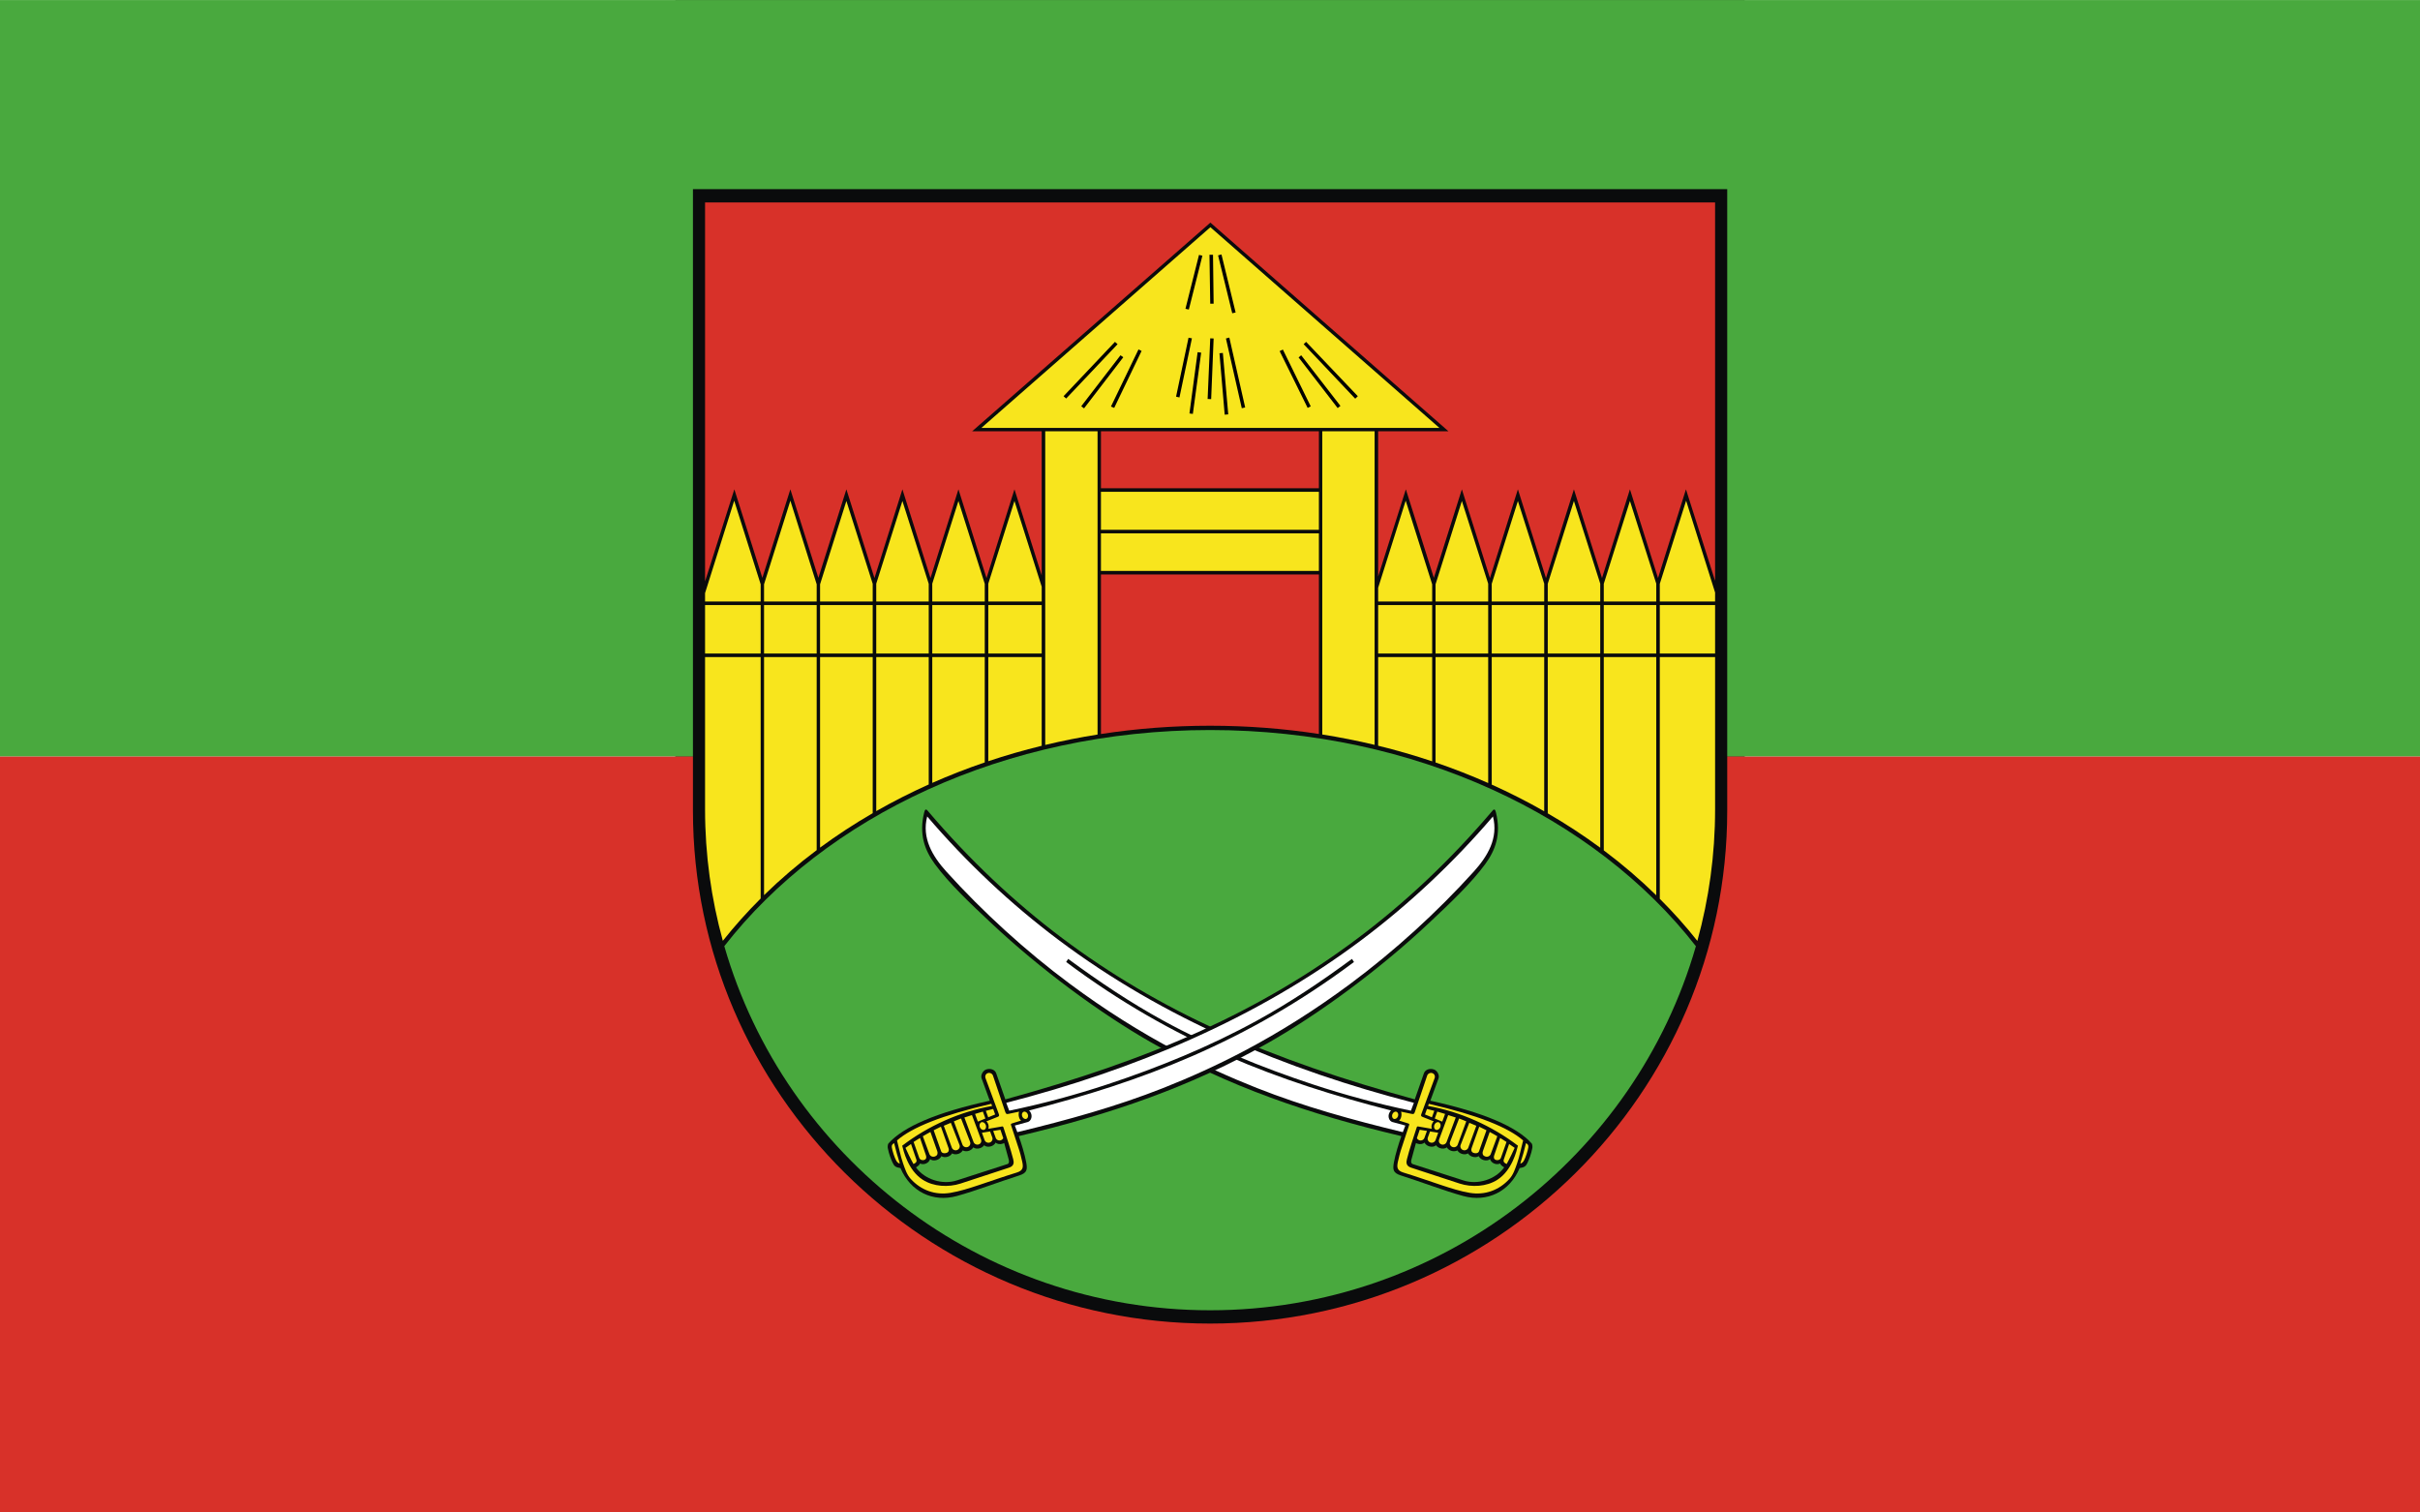 <?xml version="1.0" encoding="UTF-8" standalone="no"?>
<!-- Creator: CorelDRAW -->
<svg
   xmlns:dc="http://purl.org/dc/elements/1.1/"
   xmlns:cc="http://web.resource.org/cc/"
   xmlns:rdf="http://www.w3.org/1999/02/22-rdf-syntax-ns#"
   xmlns:svg="http://www.w3.org/2000/svg"
   xmlns="http://www.w3.org/2000/svg"
   xmlns:sodipodi="http://sodipodi.sourceforge.net/DTD/sodipodi-0.dtd"
   xmlns:inkscape="http://www.inkscape.org/namespaces/inkscape"
   xml:space="preserve"
   width="800"
   height="500"
   style="shape-rendering:geometricPrecision; text-rendering:geometricPrecision; image-rendering:optimizeQuality; fill-rule:evenodd; clip-rule:evenodd"
   viewBox="0 0 210 297"
   id="svg2"
   sodipodi:version="0.32"
   inkscape:version="0.45.1"
   sodipodi:docname="POL gmina Sońsk flag.svg"
   inkscape:output_extension="org.inkscape.output.svg.inkscape"
   sodipodi:docbase="C:\Users\Mistrz\Desktop"
   version="1.0"><rect x="0" y="0" width="210" height="297" fill="#333333" stroke="none"/><sodipodi:namedview
   inkscape:window-height="480"
   inkscape:window-width="640"
   inkscape:pageshadow="2"
   inkscape:pageopacity="0.0"
   guidetolerance="10.0"
   gridtolerance="10.0"
   objecttolerance="10.0"
   borderopacity="1.0"
   bordercolor="#666666"
   pagecolor="#ffffff"
   id="base" />
 <defs
   id="defs4">
  <style
   type="text/css"
   id="style6">
   
    .fil2 {fill:#0A0B0C}
    .fil7 {fill:black}
    .fil4 {fill:#00923F}
    .fil3 {fill:#0A0B0C}
    .fil1 {fill:#49A93E}
    .fil0 {fill:#D83129}
    .fil6 {fill:#F8E51D}
    .fil5 {fill:white}
   
  </style>
 </defs>
 <g
   id="Warstwa_x0020_1"
   transform="matrix(2.263,0,0,2.263,-132.6,-187.534)">
  <rect
   class="fil0"
   y="148.5"
   width="210"
   height="65.625"
   id="rect10"
   x="0"
   style="fill:#d83129" />
  <rect
   class="fil1"
   y="82.875"
   width="210"
   height="65.625"
   id="rect12"
   x="0"
   style="fill:#49a93e" />
  <g
   id="_75740312">
   <path
   id="path25"
   class="fil2"
   d="M 149.873,153.217 C 149.873,177.728 129.715,197.719 105.001,197.719 C 80.323,197.719 60.128,177.691 60.128,153.217 L 60.128,99.281 L 149.873,99.281 L 149.873,153.217 z "
   style="fill:#0a0b0c" />
   <polygon
   id="path27"
   class="fil0"
   points="61.179,133.319 61.179,100.434 148.821,100.434 148.821,133.269 146.293,125.329 143.869,133.031 141.432,125.329 139.008,133.031 136.571,125.329 134.147,133.031 131.71,125.329 129.286,133.031 126.849,125.329 124.418,133.011 121.988,125.329 119.584,132.898 119.584,120.294 125.687,120.294 105.027,102.185 84.353,120.294 90.39,120.294 90.39,132.801 88.026,125.329 85.602,133.031 83.165,125.329 80.74,133.031 78.303,125.329 75.879,133.031 73.442,125.329 71.012,133.011 68.581,125.329 66.15,133.011 63.72,125.329 61.179,133.319 "
   style="fill:#d83129" />
   <path
   id="path27_0"
   class="fil1"
   d="M 147.155,164.975 C 141.926,183.174 124.989,196.565 105,196.565 C 85.043,196.565 68.088,183.153 62.849,164.969 C 71.608,153.718 87.205,146.216 105,146.216 C 122.797,146.216 138.397,153.721 147.155,164.975 z "
   style="fill:#49a93e" />
   <path
   id="_75058200"
   class="fil3"
   d="M 122.764,178.265 C 116.653,176.591 110.978,174.687 105.725,172.285 C 95.963,167.822 87.747,161.738 80.525,153.254 C 80.312,152.97 80.24,153.173 80.188,153.385 C 79.733,155.257 80.226,156.625 81.114,157.839 C 82.343,159.52 84.19,161.258 85.991,162.951 C 90.278,166.982 95.474,170.803 99.871,173.313 C 106.584,177.145 113.559,179.553 121.598,181.453 C 121.384,182.044 121.072,183.053 120.952,183.728 C 120.842,184.351 120.864,184.64 121.545,184.863 C 123.353,185.433 125.287,186.189 126.979,186.653 C 129.044,187.218 130.993,186.282 131.86,184.229 C 132.272,184.16 132.406,184.073 132.552,183.747 C 132.676,183.468 132.861,183.036 132.965,182.483 C 132.982,182.397 132.965,182.159 132.91,182.094 C 131.614,180.632 128.726,179.396 124.115,178.38 L 124.824,176.442 C 124.922,176.178 124.725,175.764 124.413,175.666 C 124.097,175.567 123.685,175.649 123.558,175.992 L 122.764,178.265 L 122.764,178.265 L 122.764,178.265 z "
   style="fill:#0a0b0c" />
   <path
   id="_75058128"
   class="fil4"
   d="M 122.864,182.053 L 122.47,183.494 C 122.433,183.627 122.426,183.828 122.583,183.879 L 126.991,185.302 C 128.226,185.697 129.764,185.221 130.52,184.166 C 130.51,184.161 130.391,184.082 130.381,184.075 C 130.281,184.008 130.204,183.921 130.162,183.828 C 130.031,183.895 129.855,183.907 129.684,183.845 L 129.684,183.845 C 129.481,183.772 129.337,183.615 129.298,183.448 C 129.159,183.566 128.925,183.6 128.697,183.52 L 128.697,183.52 C 128.514,183.455 128.374,183.33 128.31,183.191 C 128.169,183.286 127.955,183.308 127.746,183.235 L 127.746,183.235 C 127.583,183.177 127.454,183.072 127.382,182.952 C 127.241,183.04 127.034,183.059 126.832,182.988 L 126.832,182.988 C 126.662,182.928 126.53,182.816 126.46,182.69 C 126.32,182.775 126.114,182.793 125.914,182.723 L 125.914,182.723 C 125.746,182.663 125.614,182.553 125.544,182.429 C 125.405,182.542 125.174,182.575 124.948,182.496 L 124.948,182.496 C 124.8,182.444 124.68,182.352 124.606,182.245 C 124.47,182.374 124.226,182.415 123.989,182.332 L 123.989,182.332 C 123.809,182.268 123.671,182.147 123.605,182.012 C 123.471,182.147 123.222,182.19 122.981,182.105 L 122.981,182.105 C 122.94,182.091 122.9,182.073 122.864,182.053 L 122.864,182.053 L 122.864,182.053 z "
   style="fill:#49a93e;fill-opacity:1" />
   <path
   id="_75058056"
   class="fil5"
   d="M 122.684,178.564 C 111.57,175.698 100.981,171.283 91.845,164.425 C 87.679,161.298 83.82,157.656 80.454,153.716 C 79.97,155.59 80.913,157.166 82.115,158.496 C 85.297,162.014 89.014,165.404 92.829,168.235 C 95.841,170.47 98.871,172.39 102.118,174.102 C 104.336,175.272 106.729,176.357 109.064,177.279 C 113.133,178.887 117.358,180.055 121.725,181.109 L 121.942,180.534 L 120.807,180.226 C 120.549,180.137 120.418,179.798 120.527,179.5 C 120.571,179.378 120.617,179.301 120.71,179.231 C 111.02,176.752 101.906,173.36 92.513,166.346 L 92.687,166.075 C 95.348,168.035 98.05,169.848 100.92,171.423 C 105.057,173.694 109.484,175.499 113.882,176.954 C 116.707,177.889 119.564,178.654 122.427,179.246 L 122.684,178.564 L 122.684,178.564 L 122.684,178.564 z "
   style="fill:#ffffff" />
   <path
   id="_75057984"
   class="fil6"
   d="M 131.92,183.822 C 132.105,183.255 132.27,182.669 132.413,182.062 C 132.588,182.155 132.638,182.26 132.615,182.428 C 132.576,182.712 132.373,183.334 132.235,183.574 C 132.145,183.732 131.999,183.844 131.92,183.822 L 131.92,183.822 z M 121.171,179.341 C 121.305,179.387 121.365,179.564 121.303,179.733 C 121.242,179.902 121.081,180.002 120.947,179.956 C 120.812,179.909 120.752,179.733 120.814,179.564 C 120.876,179.394 121.036,179.294 121.171,179.341 L 121.171,179.341 z M 126.317,179.838 L 125.523,181.963 C 125.458,182.141 125.255,182.235 125.072,182.172 L 125.072,182.172 C 124.889,182.108 124.81,181.923 124.875,181.745 L 125.66,179.628 C 125.891,179.695 126.098,179.768 126.317,179.838 L 126.317,179.838 z M 127.23,180.172 L 126.488,182.19 C 126.424,182.368 126.221,182.462 126.037,182.399 L 126.037,182.399 C 125.854,182.335 125.757,182.137 125.822,181.959 L 126.608,179.924 C 126.834,180 127.012,180.09 127.23,180.172 L 127.23,180.172 L 127.23,180.172 z M 128.105,180.554 L 127.406,182.455 C 127.341,182.633 127.138,182.727 126.955,182.664 L 126.955,182.664 C 126.772,182.6 126.675,182.403 126.74,182.224 L 127.492,180.298 C 127.701,180.385 127.882,180.457 128.105,180.554 z M 128.982,180.947 L 128.339,182.763 C 128.274,182.942 128.053,182.974 127.87,182.911 L 127.87,182.911 C 127.686,182.848 127.626,182.681 127.692,182.502 L 128.354,180.636 C 128.565,180.735 128.769,180.834 128.982,180.947 z M 129.924,181.465 L 129.352,183.012 C 129.286,183.19 129.081,183.287 128.883,183.22 L 128.846,183.202 C 128.647,183.135 128.607,182.934 128.673,182.756 L 129.264,181.093 C 129.482,181.214 129.698,181.326 129.924,181.465 L 129.924,181.465 z M 130.723,181.961 L 130.238,183.331 C 130.174,183.509 129.97,183.58 129.794,183.518 L 129.794,183.518 C 129.617,183.456 129.593,183.29 129.657,183.112 L 130.168,181.614 C 130.359,181.735 130.523,181.826 130.723,181.961 L 130.723,181.961 z M 130.736,183.873 C 130.709,183.868 130.58,183.787 130.567,183.776 C 130.456,183.686 130.446,183.597 130.496,183.458 L 130.948,182.138 C 131.102,182.244 131.277,182.361 131.429,182.471 C 131.297,182.775 131.027,183.35 130.736,183.873 L 130.736,183.873 L 130.736,183.873 z M 125.391,179.528 L 125.147,180.195 L 124.496,179.925 L 124.714,179.326 C 124.949,179.387 125.17,179.467 125.391,179.528 L 125.391,179.528 L 125.391,179.528 z M 124.795,181.161 L 124.563,181.799 C 124.498,181.977 124.295,182.071 124.112,182.008 L 124.112,182.008 C 123.929,181.944 123.832,181.747 123.897,181.568 L 124.087,181.047 L 124.795,181.161 L 124.795,181.161 z M 124.455,179.258 L 124.249,179.822 L 123.648,179.573 C 123.705,179.414 123.762,179.256 123.819,179.098 C 123.828,179.1 123.836,179.102 123.845,179.105 C 124.055,179.157 124.257,179.208 124.455,179.258 L 124.455,179.258 z M 123.819,181.003 L 123.6,181.603 C 123.535,181.782 123.332,181.876 123.149,181.812 L 123.149,181.812 C 123.066,181.784 123.001,181.727 122.96,181.657 C 122.955,181.648 122.95,181.639 122.946,181.629 C 123.026,181.386 123.107,181.143 123.189,180.902 L 123.819,181.003 L 123.819,181.003 z M 124.839,180.25 C 124.983,180.3 125.046,180.488 124.98,180.668 C 124.914,180.848 124.744,180.955 124.6,180.905 C 124.457,180.856 124.393,180.668 124.459,180.488 C 124.525,180.307 124.695,180.201 124.839,180.25 L 124.839,180.25 z M 123.982,178.651 C 123.989,178.653 123.995,178.654 124.001,178.655 C 128.255,179.636 130.87,180.699 132.164,181.829 C 131.984,182.497 131.866,183.171 131.637,183.822 C 131.481,184.267 131.317,184.79 130.981,185.16 C 130.061,186.175 128.818,186.587 127.545,186.379 C 126.711,186.242 125.872,185.969 125.069,185.704 C 123.929,185.327 122.849,184.942 121.762,184.61 C 121.206,184.437 121.201,184.141 121.296,183.682 C 121.368,183.337 121.508,182.797 121.637,182.432 L 122.273,180.494 C 122.304,180.406 122.267,180.383 122.186,180.35 L 121.4,180.103 C 121.601,179.953 121.655,179.542 121.571,179.331 L 122.463,179.518 C 122.637,179.557 122.701,179.553 122.766,179.37 L 123.839,176.198 C 123.904,176.02 124.107,175.926 124.29,175.989 L 124.29,175.989 C 124.474,176.053 124.549,176.251 124.482,176.429 L 123.333,179.533 C 123.283,179.664 123.299,179.732 123.422,179.78 L 124.41,180.172 C 124.329,180.241 124.291,180.304 124.251,180.416 C 124.2,180.555 124.2,180.698 124.24,180.82 L 123.127,180.628 C 122.989,180.604 122.964,180.59 122.921,180.723 C 122.632,181.599 122.31,182.575 122.082,183.456 C 122.011,183.727 121.99,184.043 122.442,184.189 L 126.657,185.571 C 127.709,185.909 128.994,185.846 129.935,185.238 C 131.217,184.409 131.605,182.709 131.714,182.285 C 129.444,180.554 126.717,179.337 123.937,178.839 C 123.93,178.838 123.922,178.837 123.915,178.835 C 123.937,178.774 123.96,178.713 123.982,178.651 L 123.982,178.651 z "
   style="fill:#f8e51d" />
   <path
   id="_75057888"
   class="fil3"
   d="M 87.234,178.265 C 93.345,176.591 99.02,174.687 104.273,172.285 C 114.035,167.822 122.251,161.738 129.473,153.254 C 129.686,152.97 129.758,153.173 129.81,153.385 C 130.265,155.257 129.772,156.625 128.884,157.839 C 127.655,159.52 125.808,161.258 124.007,162.951 C 119.72,166.982 114.524,170.803 110.127,173.313 C 103.413,177.145 96.439,179.553 88.4,181.453 C 88.614,182.044 88.926,183.053 89.046,183.728 C 89.156,184.351 89.134,184.64 88.453,184.863 C 86.645,185.433 84.711,186.189 83.019,186.653 C 80.954,187.218 79.005,186.282 78.138,184.229 C 77.726,184.16 77.591,184.073 77.446,183.747 C 77.322,183.468 77.136,183.036 77.033,182.483 C 77.016,182.397 77.032,182.159 77.088,182.094 C 78.384,180.632 81.272,179.396 85.882,178.38 L 85.174,176.442 C 85.076,176.178 85.273,175.764 85.585,175.666 C 85.901,175.567 86.313,175.649 86.439,175.992 L 87.234,178.265 L 87.234,178.265 L 87.234,178.265 z "
   style="fill:#0a0b0c" />
   <path
   id="_75057816"
   class="fil4"
   d="M 87.135,182.053 L 87.529,183.494 C 87.567,183.627 87.573,183.828 87.416,183.879 L 83.008,185.302 C 81.774,185.697 80.235,185.221 79.48,184.166 C 79.489,184.161 79.609,184.082 79.618,184.075 C 79.719,184.008 79.795,183.921 79.837,183.828 C 79.969,183.895 80.144,183.907 80.315,183.845 L 80.315,183.845 C 80.518,183.772 80.663,183.615 80.701,183.448 C 80.84,183.566 81.074,183.6 81.302,183.52 L 81.302,183.52 C 81.486,183.455 81.625,183.33 81.689,183.191 C 81.83,183.286 82.044,183.308 82.253,183.235 L 82.253,183.235 C 82.417,183.177 82.545,183.072 82.617,182.952 C 82.758,183.04 82.965,183.059 83.168,182.988 L 83.168,182.988 C 83.337,182.928 83.469,182.816 83.539,182.69 C 83.679,182.775 83.885,182.793 84.085,182.723 L 84.085,182.723 C 84.254,182.663 84.385,182.553 84.455,182.429 C 84.594,182.542 84.826,182.575 85.051,182.496 L 85.051,182.496 C 85.199,182.444 85.319,182.352 85.393,182.245 C 85.529,182.374 85.773,182.415 86.011,182.332 L 86.011,182.332 C 86.19,182.268 86.328,182.147 86.394,182.012 C 86.528,182.147 86.777,182.19 87.018,182.105 L 87.018,182.105 C 87.06,182.091 87.099,182.073 87.135,182.053 L 87.135,182.053 L 87.135,182.053 z "
   style="fill:#49a93e;fill-opacity:1" />
   <path
   id="_75057744"
   class="fil5"
   d="M 87.315,178.564 C 98.429,175.698 109.018,171.283 118.154,164.425 C 122.32,161.298 126.179,157.656 129.545,153.716 C 130.029,155.59 129.086,157.166 127.884,158.496 C 124.702,162.014 120.985,165.404 117.17,168.235 C 114.158,170.47 111.128,172.39 107.882,174.102 C 105.663,175.272 103.27,176.357 100.936,177.279 C 96.866,178.887 92.641,180.055 88.274,181.109 L 88.058,180.534 L 89.192,180.226 C 89.451,180.137 89.581,179.798 89.472,179.5 C 89.428,179.378 89.383,179.301 89.289,179.231 C 98.979,176.752 108.093,173.36 117.487,166.346 L 117.312,166.075 C 114.651,168.035 111.949,169.848 109.079,171.423 C 104.942,173.694 100.514,175.499 96.117,176.954 C 93.292,177.889 90.435,178.654 87.572,179.246 L 87.315,178.564 L 87.315,178.564 L 87.315,178.564 z "
   style="fill:#ffffff" />
   <path
   id="_75057672"
   class="fil6"
   d="M 78.079,183.822 C 77.894,183.255 77.729,182.669 77.586,182.062 C 77.411,182.155 77.361,182.26 77.384,182.428 C 77.423,182.712 77.626,183.334 77.764,183.574 C 77.854,183.732 78.001,183.844 78.079,183.822 L 78.079,183.822 L 78.079,183.822 z M 88.828,179.341 C 88.694,179.387 88.634,179.564 88.696,179.733 C 88.757,179.902 88.918,180.002 89.052,179.956 C 89.187,179.909 89.246,179.733 89.185,179.564 C 89.123,179.394 88.963,179.294 88.828,179.341 L 88.828,179.341 z M 83.682,179.838 L 84.476,181.963 C 84.541,182.141 84.744,182.235 84.927,182.172 L 84.927,182.172 C 85.11,182.108 85.189,181.923 85.124,181.745 L 84.339,179.628 C 84.108,179.695 83.901,179.768 83.682,179.838 L 83.682,179.838 z M 82.769,180.172 L 83.511,182.19 C 83.576,182.368 83.778,182.462 83.962,182.399 L 83.962,182.399 C 84.145,182.335 84.242,182.137 84.177,181.959 L 83.391,179.924 C 83.165,180 82.987,180.09 82.769,180.172 L 82.769,180.172 L 82.769,180.172 z M 81.894,180.554 L 82.593,182.455 C 82.658,182.633 82.861,182.727 83.044,182.664 L 83.044,182.664 C 83.227,182.6 83.324,182.403 83.259,182.224 L 82.507,180.298 C 82.298,180.385 82.117,180.457 81.894,180.554 L 81.894,180.554 z M 81.017,180.947 L 81.66,182.763 C 81.725,182.942 81.946,182.974 82.129,182.911 L 82.129,182.911 C 82.313,182.848 82.373,182.681 82.308,182.502 L 81.645,180.636 C 81.434,180.735 81.23,180.834 81.017,180.947 z M 80.075,181.465 L 80.647,183.012 C 80.713,183.19 80.918,183.287 81.116,183.22 L 81.153,183.202 C 81.352,183.135 81.392,182.934 81.326,182.756 L 80.735,181.093 C 80.517,181.214 80.301,181.326 80.075,181.465 L 80.075,181.465 z M 79.276,181.961 L 79.761,183.331 C 79.825,183.509 80.029,183.58 80.205,183.518 L 80.205,183.518 C 80.382,183.456 80.406,183.29 80.342,183.112 L 79.831,181.614 C 79.64,181.735 79.476,181.826 79.276,181.961 L 79.276,181.961 L 79.276,181.961 z M 79.263,183.873 C 79.29,183.868 79.419,183.787 79.432,183.776 C 79.543,183.686 79.553,183.597 79.503,183.458 L 79.051,182.138 C 78.897,182.244 78.722,182.361 78.57,182.471 C 78.702,182.775 78.972,183.35 79.263,183.873 L 79.263,183.873 z M 84.608,179.528 L 84.852,180.195 L 85.503,179.925 L 85.285,179.326 C 85.05,179.387 84.829,179.467 84.608,179.528 L 84.608,179.528 L 84.608,179.528 z M 85.204,181.161 L 85.436,181.799 C 85.501,181.977 85.704,182.071 85.887,182.008 L 85.887,182.008 C 86.07,181.944 86.167,181.747 86.102,181.568 L 85.912,181.047 L 85.204,181.161 L 85.204,181.161 L 85.204,181.161 z M 85.544,179.258 L 85.75,179.822 L 86.351,179.573 C 86.294,179.414 86.237,179.256 86.18,179.098 C 86.171,179.1 86.163,179.102 86.154,179.105 C 85.945,179.157 85.742,179.208 85.544,179.258 L 85.544,179.258 L 85.544,179.258 z M 86.18,181.003 L 86.399,181.603 C 86.464,181.782 86.667,181.876 86.85,181.812 L 86.85,181.812 C 86.933,181.784 86.998,181.727 87.039,181.657 C 87.044,181.648 87.049,181.639 87.053,181.629 C 86.973,181.386 86.892,181.143 86.81,180.902 L 86.18,181.003 z M 85.16,180.25 C 85.016,180.3 84.953,180.488 85.019,180.668 C 85.085,180.848 85.255,180.955 85.399,180.905 C 85.542,180.856 85.606,180.668 85.54,180.488 C 85.474,180.307 85.303,180.201 85.16,180.25 L 85.16,180.25 z M 86.017,178.651 C 86.01,178.653 86.004,178.654 85.998,178.655 C 81.745,179.636 79.129,180.699 77.835,181.829 C 78.015,182.497 78.133,183.171 78.362,183.822 C 78.518,184.267 78.682,184.79 79.018,185.16 C 79.938,186.175 81.181,186.587 82.454,186.379 C 83.288,186.242 84.127,185.969 84.93,185.704 C 86.07,185.327 87.15,184.942 88.237,184.61 C 88.793,184.437 88.798,184.141 88.703,183.682 C 88.631,183.337 88.491,182.797 88.362,182.432 L 87.726,180.494 C 87.695,180.406 87.732,180.383 87.813,180.35 L 88.599,180.103 C 88.398,179.953 88.344,179.542 88.428,179.331 L 87.536,179.518 C 87.362,179.557 87.299,179.553 87.233,179.37 L 86.16,176.198 C 86.095,176.02 85.892,175.926 85.709,175.989 L 85.709,175.989 C 85.525,176.053 85.45,176.251 85.517,176.429 L 86.666,179.533 C 86.716,179.664 86.7,179.732 86.577,179.78 L 85.589,180.172 C 85.67,180.241 85.708,180.304 85.748,180.416 C 85.799,180.555 85.799,180.698 85.759,180.82 L 86.872,180.628 C 87.01,180.604 87.035,180.59 87.079,180.723 C 87.367,181.599 87.689,182.575 87.917,183.456 C 87.988,183.727 88.009,184.043 87.557,184.189 L 83.342,185.571 C 82.29,185.909 81.005,185.846 80.064,185.238 C 78.782,184.409 78.394,182.709 78.285,182.285 C 80.555,180.554 83.282,179.337 86.062,178.839 C 86.07,178.838 86.077,178.837 86.085,178.835 C 86.062,178.774 86.039,178.713 86.017,178.651 L 86.017,178.651 L 86.017,178.651 z "
   style="fill:#f8e51d" />
   <path
   id="path27_1"
   class="fil6"
   d="M 95.531,129.149 L 114.442,129.149 L 114.442,132.408 L 95.531,132.408 L 95.531,129.149 L 95.531,129.149 z M 148.821,153.107 C 148.821,157.052 148.283,160.875 147.282,164.513 C 146.28,163.245 145.191,162.026 144.023,160.86 L 144.023,139.886 L 148.821,139.886 L 148.821,153.107 L 148.821,153.107 L 148.821,153.107 z M 143.716,160.556 C 142.306,159.177 140.785,157.875 139.162,156.658 L 139.162,139.886 L 143.716,139.886 L 143.716,160.556 z M 138.855,156.428 C 137.412,155.364 135.891,154.368 134.301,153.445 L 134.301,139.886 L 138.855,139.886 L 138.855,156.428 L 138.855,156.428 z M 133.994,153.267 C 132.532,152.432 131.012,151.659 129.44,150.951 L 129.44,139.886 L 133.994,139.886 L 133.994,153.267 L 133.994,153.267 z M 129.132,150.815 C 127.654,150.161 126.13,149.563 124.565,149.029 L 124.565,139.886 L 129.132,139.886 L 129.132,150.815 z M 124.271,148.931 C 122.745,148.42 121.181,147.967 119.584,147.577 L 119.584,139.886 L 124.271,139.886 L 124.271,148.931 L 124.271,148.931 z M 119.276,147.502 C 117.79,147.148 116.276,146.847 114.736,146.603 L 114.736,120.295 L 119.276,120.295 L 119.276,147.502 z M 95.237,146.607 C 93.698,146.852 92.183,147.153 90.697,147.509 L 90.697,120.295 L 95.237,120.295 L 95.237,146.607 z M 90.39,147.583 C 88.811,147.97 87.264,148.417 85.755,148.922 L 85.755,139.886 L 90.39,139.886 L 90.39,147.583 L 90.39,147.583 z M 85.448,149.025 C 83.888,149.557 82.369,150.151 80.894,150.803 L 80.894,139.886 L 85.448,139.886 L 85.448,149.025 z M 80.587,150.939 C 79.015,151.646 77.495,152.418 76.033,153.252 L 76.033,139.886 L 80.587,139.886 L 80.587,150.939 z M 75.726,153.43 C 74.13,154.355 72.605,155.352 71.159,156.418 L 71.159,139.886 L 75.726,139.886 L 75.726,153.43 L 75.726,153.43 z M 70.865,156.638 C 69.237,157.857 67.711,159.161 66.297,160.543 L 66.297,139.886 L 70.865,139.886 L 70.865,156.638 z M 66.004,160.834 C 64.827,162.006 63.731,163.232 62.722,164.507 C 61.719,160.87 61.179,157.048 61.179,153.107 L 61.179,139.886 L 66.004,139.886 L 66.004,160.834 z M 61.179,139.579 L 61.179,135.372 L 66.004,135.372 L 66.004,139.579 L 61.179,139.579 z M 61.179,135.065 L 61.179,134.334 L 63.707,126.318 L 66.004,133.57 L 66.004,135.065 L 61.179,135.065 z M 148.821,134.283 L 148.821,135.065 L 144.023,135.065 L 144.023,133.527 L 146.307,126.318 L 148.821,134.283 L 148.821,134.283 z M 148.821,135.372 L 148.821,139.579 L 144.023,139.579 L 144.023,135.372 L 148.821,135.372 z M 139.162,133.527 L 141.432,126.344 L 143.716,133.516 L 143.716,135.065 L 139.162,135.065 L 139.162,133.527 z M 143.716,135.372 L 143.716,139.579 L 139.162,139.579 L 139.162,135.372 L 143.716,135.372 z M 134.301,133.527 L 136.571,126.344 L 138.855,133.516 L 138.855,135.065 L 134.301,135.065 L 134.301,133.527 z M 138.855,135.372 L 138.855,139.579 L 134.301,139.579 L 134.301,135.372 L 138.855,135.372 z M 129.44,133.527 L 131.71,126.344 L 133.994,133.516 L 133.994,135.065 L 129.44,135.065 L 129.44,133.527 z M 133.994,135.372 L 133.994,139.579 L 129.44,139.579 L 129.44,135.372 L 133.994,135.372 z M 124.565,133.57 L 126.849,126.344 L 129.132,133.516 L 129.132,135.065 L 124.565,135.065 L 124.565,133.57 z M 129.132,135.372 L 129.132,139.579 L 124.565,139.579 L 124.565,135.372 L 129.132,135.372 z M 119.584,133.875 L 121.974,126.318 L 124.271,133.57 L 124.271,135.065 L 119.584,135.065 L 119.584,133.875 z M 124.271,135.372 L 124.271,139.579 L 119.584,139.579 L 119.584,135.372 L 124.271,135.372 z M 90.39,139.579 L 85.755,139.579 L 85.755,135.372 L 90.39,135.372 L 90.39,139.579 L 90.39,139.579 z M 85.448,139.579 L 80.894,139.579 L 80.894,135.372 L 85.448,135.372 L 85.448,139.579 z M 80.587,139.579 L 76.033,139.579 L 76.033,135.372 L 80.587,135.372 L 80.587,139.579 z M 75.726,139.579 L 71.159,139.579 L 71.159,135.372 L 75.726,135.372 L 75.726,139.579 z M 70.865,139.579 L 66.297,139.579 L 66.297,135.372 L 70.865,135.372 L 70.865,139.579 z M 90.39,135.065 L 85.755,135.065 L 85.755,133.516 L 88.026,126.344 L 90.39,133.781 L 90.39,135.065 L 90.39,135.065 z M 85.448,135.065 L 80.894,135.065 L 80.894,133.516 L 83.165,126.344 L 85.448,133.528 L 85.448,135.065 L 85.448,135.065 z M 80.587,135.065 L 76.033,135.065 L 76.033,133.516 L 78.303,126.344 L 80.587,133.528 L 80.587,135.065 L 80.587,135.065 z M 75.726,135.065 L 71.159,135.065 L 71.159,133.57 L 73.442,126.344 L 75.726,133.528 L 75.726,135.065 L 75.726,135.065 z M 70.865,135.065 L 66.297,135.065 L 66.297,133.57 L 68.581,126.318 L 70.865,133.57 L 70.865,135.065 L 70.865,135.065 z M 114.442,128.842 L 95.531,128.842 L 95.531,125.543 L 114.442,125.543 L 114.442,128.842 z M 105.027,102.586 L 124.899,120.001 L 85.155,120.001 L 105.027,102.586 L 105.027,102.586 z "
   style="fill:#f8e51d" />
   <path
   id="line91"
   class="fil7"
   d="M 104.947,104.976 L 105.014,109.223 L 105.308,109.223 L 105.254,104.976 L 104.947,104.976 L 104.947,104.976 z M 105.989,104.949 L 105.695,105.029 L 106.924,110.051 L 107.217,109.984 L 105.989,104.949 L 105.989,104.949 z M 104.039,104.989 L 102.864,109.664 L 103.157,109.73 L 104.333,105.056 L 104.039,104.989 L 104.039,104.989 z M 103.131,112.174 L 102.049,117.289 L 102.343,117.356 L 103.424,112.228 L 103.131,112.174 L 103.131,112.174 z M 103.919,113.43 L 103.211,118.745 L 103.505,118.785 L 104.226,113.47 L 103.919,113.43 z M 105.014,112.228 L 104.787,117.49 L 105.094,117.503 L 105.308,112.241 L 105.014,112.228 z M 106.109,113.496 L 105.815,113.523 L 106.269,118.852 L 106.576,118.825 L 106.109,113.496 L 106.109,113.496 z M 106.67,112.161 L 106.376,112.241 L 107.751,118.291 L 108.045,118.224 L 106.67,112.161 z M 96.747,112.535 L 92.287,117.249 L 92.513,117.45 L 96.974,112.735 L 96.747,112.535 z M 97.228,113.697 L 93.822,118.117 L 94.063,118.304 L 97.468,113.87 L 97.228,113.697 L 97.228,113.697 z M 98.79,113.189 L 96.4,118.144 L 96.68,118.264 L 99.057,113.323 L 98.79,113.189 z M 111.317,113.203 L 111.037,113.336 L 113.467,118.264 L 113.734,118.131 L 111.317,113.203 z M 112.906,113.697 L 112.68,113.884 L 116.072,118.278 L 116.312,118.091 L 112.906,113.697 z M 113.334,112.535 L 113.12,112.735 L 117.594,117.463 L 117.821,117.249 L 113.334,112.535 z "
   style="fill:#000000" />
   <path
   id="path27_2"
   class="fil0"
   d="M 114.442,125.236 L 95.531,125.236 L 95.531,120.295 L 114.442,120.295 L 114.442,125.236 L 114.442,125.236 z M 114.442,146.558 C 111.383,146.089 108.227,145.843 105,145.843 C 101.763,145.843 98.598,146.09 95.531,146.562 L 95.531,132.715 L 114.442,132.715 L 114.442,146.558 L 114.442,146.558 z "
   style="fill:#d83129" />
  </g>
 </g>
</svg>